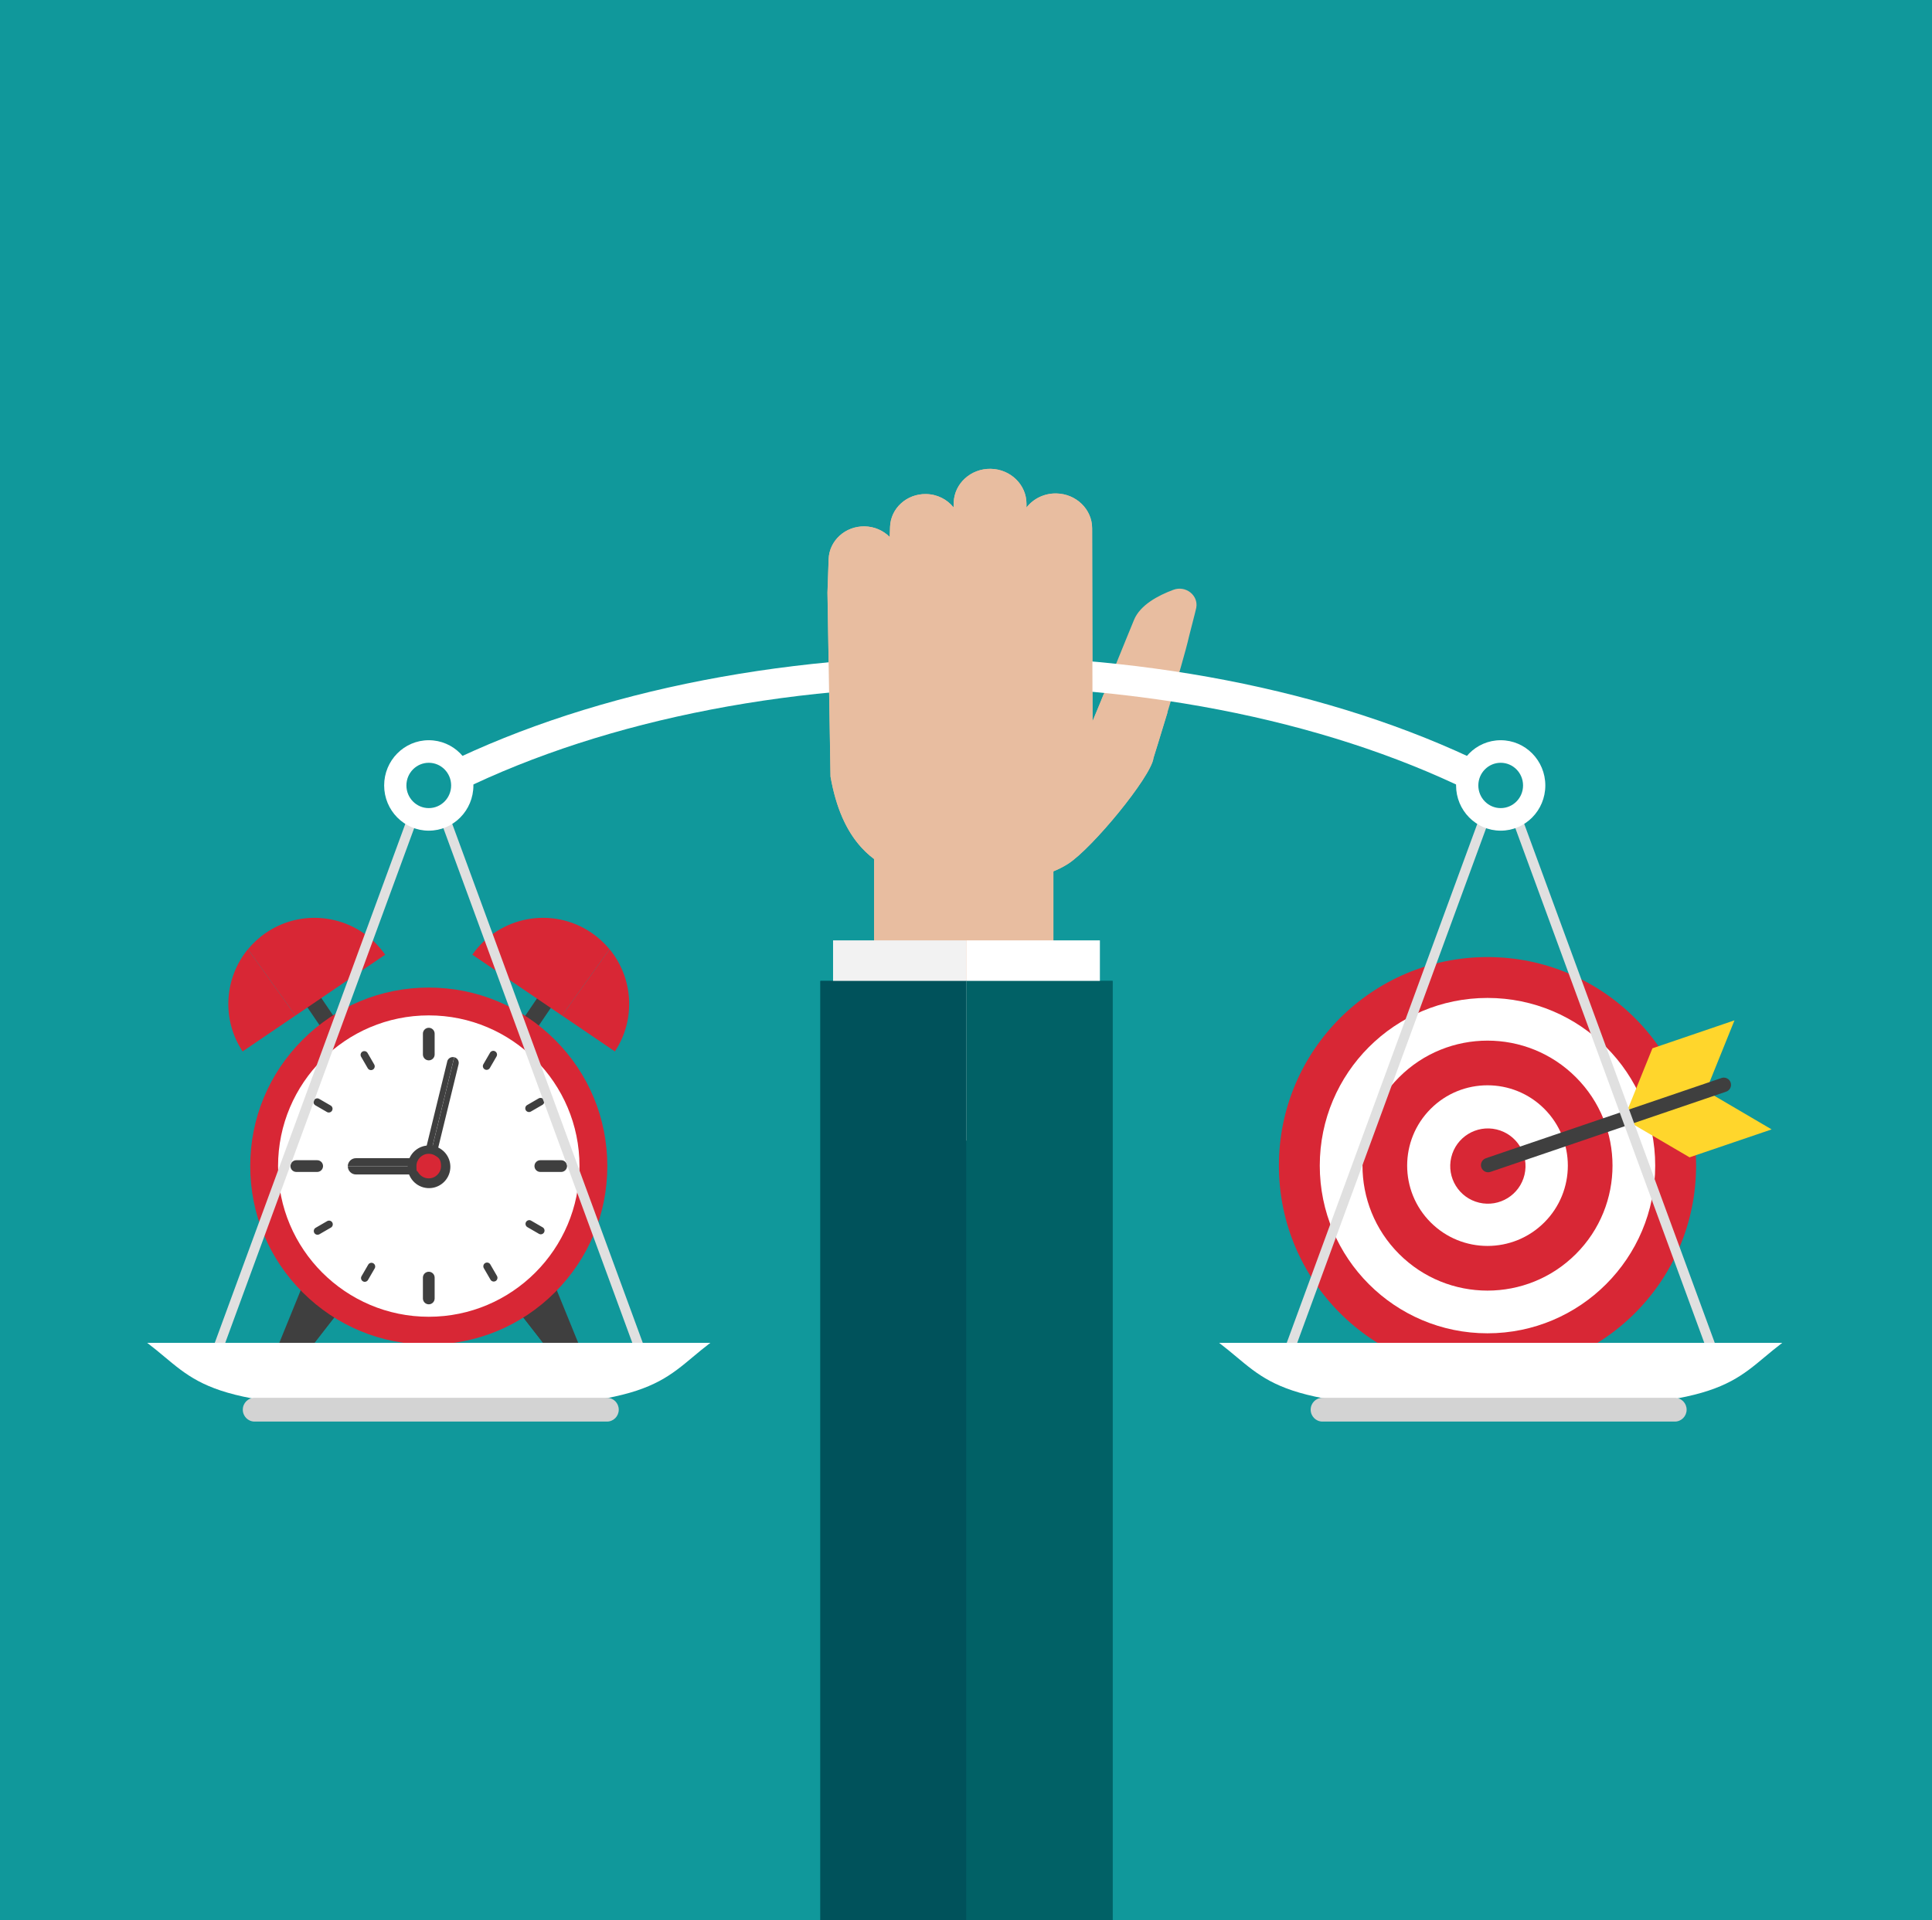 <?xml version="1.0" encoding="UTF-8"?>
<svg xmlns="http://www.w3.org/2000/svg" version="1.1" viewBox="0 0 3818.7 3796.3">
  <defs>
    <style>
      .cls-1 {
        fill: #10989b;
      }

      .cls-2 {
        fill: #3f3f3f;
      }

      .cls-3 {
        fill: #fff;
      }

      .cls-4 {
        fill: #e0e0e0;
      }

      .cls-5 {
        fill: #f2f2f2;
      }

      .cls-6 {
        fill: #d3d3d3;
      }

      .cls-7 {
        fill: #e8bda0;
      }

      .cls-8 {
        fill: #d82735;
      }

      .cls-9 {
        fill: #ffd62c;
      }

      .cls-10 {
        fill: #00525b;
      }

      .cls-11 {
        fill: #016166;
      }
    </style>
  </defs>
  <!-- Generator: Adobe Illustrator 28.7.3, SVG Export Plug-In . SVG Version: 1.2.0 Build 164)  -->
  <g>
    <g id="background">
      <rect id="background-2" data-name="background" class="cls-3" x="0" y="0" width="4381.1" height="3796.3"/>
    </g>
    <g id="choosing_from_multiple">
      <rect class="cls-1" x="-5.1" y="-25.7" width="3823.8" height="3823.8"/>
      <g>
        <circle class="cls-8" cx="2940.1" cy="2304.4" r="412.3"/>
        <circle class="cls-3" cx="2940.1" cy="2304.4" r="331.5"/>
        <circle class="cls-8" cx="2940.1" cy="2304.4" r="247.1" transform="translate(-768.3 2753.9) rotate(-45)"/>
        <circle class="cls-3" cx="2940.1" cy="2304.4" r="158.8" transform="translate(-768.3 2753.9) rotate(-45)"/>
        <circle class="cls-8" cx="2940.1" cy="2304.4" r="74.4" transform="translate(21.9 4636.4) rotate(-76.7)"/>
        <g>
          <polygon class="cls-9" points="3209.7 2212 3339.5 2288 3501.7 2232.8 3372 2156.7 3209.7 2212"/>
          <polygon class="cls-9" points="3266.1 2072.5 3209.7 2212 3372 2156.7 3428.3 2017.2 3266.1 2072.5"/>
          <path class="cls-2" d="M2936.8,2289.9c-7.4,2.5-11.4,10.6-8.9,18,1.2,3.6,3.8,6.5,7.2,8.2,3.4,1.7,7.3,1.9,10.9.7l465.8-158.6c3.6-1.2,6.5-3.8,8.2-7.2,1.7-3.4,1.9-7.3.7-10.9-1.2-3.6-3.8-6.5-7.2-8.2-2-1-4.1-1.5-6.3-1.5s-3.1.3-4.6.8l-465.8,158.6Z"/>
        </g>
      </g>
      <g>
        <rect class="cls-2" x="633.1" y="1948.5" width="33.1" height="155.2" transform="translate(-1025.7 714.5) rotate(-34.2)"/>
        <path class="cls-8" d="M479.6,2078.6l104.4-70.9-94-131.1c-46.3,56.3-52.6,138.2-10.5,202Z"/>
        <path class="cls-8" d="M526,1843.9c-13.8,9.4-25.8,20.5-35.9,32.7l94,131.1,177.2-120.3c-53.2-76.3-158-95.9-235.3-43.5Z"/>
        <rect class="cls-2" x="967.7" y="2009.5" width="155.2" height="33.1" transform="translate(-1218.2 1753.1) rotate(-55.8)"/>
        <path class="cls-8" d="M1215.3,2078.6l-104.4-70.9,94-131.1c46.3,56.3,52.6,138.2,10.5,202Z"/>
        <path class="cls-8" d="M1168.9,1843.9c13.8,9.4,25.8,20.5,35.9,32.7l-94,131.1-177.2-120.3c53.2-76.3,158-95.9,235.3-43.5Z"/>
        <g>
          <path class="cls-2" d="M590.5,2694.7l128-164.6-93.7-54.1-78.6,193.1c-4.4,10.9-1.4,20.9,5.1,27.5,10,10.2,28,12.4,39.2-1.9Z"/>
          <path class="cls-2" d="M671.3,2502.8l-114.4,198.1c10.2,6.1,24.3,5.7,33.6-6.3l128-164.6-47.2-27.2Z"/>
        </g>
        <g>
          <path class="cls-2" d="M1104.4,2694.7l-128-164.6,93.7-54.1,78.6,193.1c4.5,11.1,1.3,21.2-5.4,27.8-10,9.9-27.9,12-38.9-2.2Z"/>
          <path class="cls-2" d="M1023.7,2502.8l114.4,198.1c-10.2,6.1-24.3,5.7-33.6-6.3l-128-164.6,47.2-27.2Z"/>
        </g>
        <circle class="cls-3" cx="847.5" cy="2305.3" r="310.8"/>
        <path class="cls-8" d="M1097,2055.8c-66.6-66.6-155.3-103.4-249.5-103.4s-182.9,36.7-249.5,103.4c-66.6,66.6-103.4,155.3-103.4,249.5s36.7,182.9,103.4,249.5c66.6,66.6,155.3,103.4,249.5,103.4s182.9-36.7,249.5-103.4c66.6-66.6,103.4-155.3,103.4-249.5s-36.7-182.9-103.4-249.5ZM847.5,2603.2c-164.3,0-297.9-133.6-297.9-297.9s133.6-297.9,297.9-297.9,297.9,133.6,297.9,297.9-133.6,297.9-297.9,297.9Z"/>
        <path class="cls-8" d="M1082.5,2070.2c-62.8-62.8-146.3-97.4-235.1-97.4s-172.3,34.6-235.1,97.4c-62.8,62.8-97.4,146.3-97.4,235.1s34.6,172.3,97.4,235.1c62.8,62.8,146.3,97.4,235.1,97.4s172.3-34.6,235.1-97.4c62.8-62.8,97.4-146.3,97.4-235.1s-34.6-172.3-97.4-235.1ZM847.5,2606.4c-166,0-301.1-135.1-301.1-301.1s135.1-301.1,301.1-301.1,301.1,135.1,301.1,301.1-135.1,301.1-301.1,301.1Z"/>
        <g>
          <path class="cls-2" d="M846.3,2289.7h-142.8c-8.9,0-16.1,7.2-16.1,16.1h158.9v-16.1Z"/>
          <path class="cls-2" d="M687.5,2305.8c0,8.9,7.2,16.1,16.1,16.1h142.8v-16.1h-158.9Z"/>
        </g>
        <g>
          <path class="cls-2" d="M884,2098.5l-45.3,185.5c-.8,3.1-.2,6.2,1.3,8.7,1.5,2.5,4,4.4,7.1,5.2l50.7-207.8c-6.2-1.5-12.4,2.3-13.9,8.4Z"/>
          <path class="cls-2" d="M897.9,2090.1l-50.7,207.8c6.2,1.5,12.4-2.3,13.9-8.4l45.3-185.5c1.5-6.2-2.3-12.4-8.4-13.9Z"/>
        </g>
        <circle class="cls-2" cx="847.5" cy="2305.3" r="42.2" transform="translate(-1506 3007.8) rotate(-86.4)"/>
        <path class="cls-2" d="M847.5,2578.6c-6.4,0-11.6-5.2-11.6-11.6v-41.2c0-6.4,5.2-11.6,11.6-11.6s11.6,5.2,11.6,11.6v41.2c0,6.4-5.2,11.6-11.6,11.6Z"/>
        <path class="cls-2" d="M1109.2,2316.9h-41.2c-6.4,0-11.6-5.2-11.6-11.6s5.2-11.6,11.6-11.6h41.2c6.4,0,11.6,5.2,11.6,11.6s-5.2,11.6-11.6,11.6Z"/>
        <path class="cls-2" d="M847.5,2096.3c-6.4,0-11.6-5.2-11.6-11.6v-41.2c0-6.4,5.2-11.6,11.6-11.6s11.6,5.2,11.6,11.6v41.2c0,6.4-5.2,11.6-11.6,11.6Z"/>
        <path class="cls-2" d="M737,2114.6c-3.5,2-8.1.8-10.1-2.7l-13.2-22.8c-2-3.5-.8-8.1,2.7-10.1,3.5-2,8.1-.8,10.1,2.7l13.2,22.8c2,3.5.8,8.1-2.7,10.1Z"/>
        <path class="cls-2" d="M656.3,2195.7c-2,3.5-6.6,4.8-10.1,2.7l-22.8-13.2c-3.5-2-4.8-6.6-2.7-10.1,2-3.5,6.6-4.8,10.1-2.7l22.8,13.2c3.5,2,4.8,6.6,2.7,10.1Z"/>
        <path class="cls-2" d="M626.9,2306.3c0,4.1-3.3,7.4-7.4,7.4h-26.3c-4.1,0-7.4-3.3-7.4-7.4s3.3-7.4,7.4-7.4h26.3c4.1,0,7.4,3.3,7.4,7.4Z"/>
        <path class="cls-2" d="M656.8,2416.8c2,3.6.8,8.1-2.7,10.1l-22.8,13.2c-3.5,2-8.1.8-10.1-2.7-2-3.5-.8-8.1,2.7-10.1l22.8-13.2c3.5-2,8.1-.8,10.1,2.7Z"/>
        <path class="cls-2" d="M737.9,2497.5c3.5,2,4.8,6.6,2.7,10.1l-13.2,22.8c-2,3.5-6.6,4.8-10.1,2.7-3.5-2-4.8-6.6-2.7-10.1l13.2-22.8c2-3.5,6.6-4.8,10.1-2.7Z"/>
        <path class="cls-2" d="M959,2497c3.5-2,8.1-.8,10.1,2.7l13.2,22.8c2,3.5.8,8.1-2.7,10.1-3.5,2-8.1.8-10.1-2.7l-13.2-22.8c-2-3.5-.8-8.1,2.7-10.1Z"/>
        <path class="cls-2" d="M1039.7,2415.9c2-3.5,6.6-4.8,10.1-2.7l22.8,13.2c3.5,2,4.8,6.6,2.7,10.1-2,3.5-6.6,4.8-10.1,2.7l-22.8-13.2c-3.5-2-4.8-6.6-2.7-10.1Z"/>
        <path class="cls-2" d="M1039.2,2194.8c-2-3.5-.8-8.1,2.7-10.1l22.8-13.2c3.5-2,8.1-.8,10.1,2.7,2,3.5.8,8.1-2.7,10.1l-22.8,13.2c-3.5,2-8.1.8-10.1-2.7Z"/>
        <path class="cls-2" d="M958.1,2114.1c-3.5-2-4.8-6.6-2.7-10.1l13.2-22.8c2-3.5,6.6-4.8,10.1-2.7,3.5,2,4.8,6.6,2.7,10.1l-13.2,22.8c-2,3.5-6.6,4.8-10.1,2.7Z"/>
        <path class="cls-2" d="M626.9,2316.9h-41.2c-6.4,0-11.6-5.2-11.6-11.6s5.2-11.6,11.6-11.6h41.2c6.4,0,11.6,5.2,11.6,11.6s-5.2,11.6-11.6,11.6Z"/>
        <path class="cls-8" d="M859.3,2284.1c-3.5-2-7.5-3.1-11.9-3.1-13.4,0-24.3,10.9-24.3,24.3s1.1,8.3,3.1,11.9c4.2,7.4,12.1,12.4,21.2,12.4,13.4,0,24.3-10.9,24.3-24.3s-5-17-12.4-21.2Z"/>
      </g>
      <path class="cls-7" d="M2279.6,1499.2s58.6-187.3,70.7-241.5c.7-3.2,13-49.9,14.2-56.3,4.4-24.6-20.9-44.4-45.2-35.4-30.7,11.4-65.5,30.1-77.7,59.1-13.3,31.8-71.7,177.1-82.1,200.8l-.3-152.2-.2-94.8-.3-134.4c0-37.6-31.6-68.2-70.8-68.9h0c-24.1-.4-45.7,10.6-59,27.9v-7.7c0-37.6-31.6-68.2-70.8-68.9h0c-39.2-.6-71.7,29-73,66.5l-.3,9.8c-12.6-15.8-32.2-26.1-54.5-26.4h0c-38.2-.6-69.7,28.2-71,64.7l-.7,20.2c-12.5-12.7-30.1-20.7-49.7-21h0c-38.2-.6-69.7,28.2-71,64.7l-2.3,65.7c0,0,0,.1,0,.2v.7s6,363.4,6,363.4c10.7,60.4,30.6,106.9,61.4,140.5,40.8,44.6,100.6,66.4,183.3,67.8,0,0,145.5,15.2,224.7-35.8,48.2-31,163.4-171.4,168.9-208.6Z"/>
      <path class="cls-3" d="M2958.4,1591.3c-280.4-151.5-653.8-235-1051.6-235s-771.2,83.4-1051.6,235l-31.4-51.8c289.8-156.6,674.4-242.9,1083-242.9,408.6,0,793.2,86.2,1083,242.9l-31.4,51.8Z"/>
      <path class="cls-4" d="M1279.4,2679.3H415.5l432-1176.9,432,1176.9ZM443.3,2659.7h808.3l-404.1-1101.1-404.1,1101.1Z"/>
      <path class="cls-3" d="M291,2654.8c101.9,77.4,100.8,130.7,556.5,130.7s454.6-53.2,556.5-130.7H291Z"/>
      <path class="cls-6" d="M1199.8,2810.4H503.1c-12.8,0-23.2-10.5-23.2-23.5s10.4-23.5,23.2-23.5h696.7c12.8,0,23.2,10.5,23.2,23.5s-10.4,23.5-23.2,23.5Z"/>
      <path class="cls-4" d="M3398.2,2679.3h-863.9l432-1176.9,432,1176.9ZM2562.1,2659.7h808.3l-404.1-1101.1-404.1,1101.1Z"/>
      <path class="cls-3" d="M3522.7,2654.8c-101.9,77.4-100.8,130.7-556.5,130.7s-454.6-53.2-556.5-130.7h1113Z"/>
      <path class="cls-6" d="M3310.5,2810.4h-696.7c-12.8,0-23.2-10.5-23.2-23.5s10.4-23.5,23.2-23.5h696.7c12.8,0,23.2,10.5,23.2,23.5s-10.4,23.5-23.2,23.5Z"/>
      <g>
        <ellipse class="cls-3" cx="847.5" cy="1552.8" rx="88.2" ry="89.4"/>
        <ellipse class="cls-1" cx="847.5" cy="1552.8" rx="44.2" ry="44.8"/>
      </g>
      <g>
        <ellipse class="cls-3" cx="2966.2" cy="1552.8" rx="88.2" ry="89.4"/>
        <ellipse class="cls-1" cx="2966.2" cy="1552.8" rx="44.2" ry="44.8"/>
      </g>
      <ellipse class="cls-6" cx="1941" cy="1276.8" rx="38.7" ry="39.2"/>
      <path class="cls-7" d="M2256.4,1392.8l10.6,2.7c-17.6-4.4-34.8-10.4-52.3-15.2-5.5-1.2-11.1-2.3-16.7-2.9-6-.7-11.5-2.6-16.3-5.5-10.4,25.5-18.9,46.2-22.3,53.9l-.3-152.2-.2-94.8-.3-134.4c0-37.6-31.6-68.2-70.8-68.9h0c-24.1-.4-45.7,10.6-59,27.9v-7.7c0-37.6-31.6-68.2-70.8-68.9h0c-39.2-.6-71.7,29-73,66.5l-.3,9.8c-12.6-15.8-32.2-26.1-54.5-26.4h0c-38.2-.6-69.7,28.2-71,64.7l-.7,20.2c-12.5-12.7-30.1-20.7-49.7-21h0c-38.2-.6-69.7,28.2-71,64.7l-2.3,65.7c0,0,0,.1,0,.2v.7s6,363.4,6,363.4c10.7,60.4,30.6,106.9,61.4,140.5,40.8,44.6,100.6,66.4,183.3,67.8,0,0,145.5,15.2,224.7-35.8,48.2-31,163.4-171.4,168.9-208.6,0,0,12.9-41.3,27.9-90.8-16.8-5.9-33.8-11.2-51-15.6Z"/>
      <rect class="cls-7" x="1727.6" y="1681.1" width="354.6" height="2117"/>
      <g>
        <polygon class="cls-11" points="1910.1 3798.1 2199.1 3798.1 2199.1 1939.2 1910.1 1939.2 1621.5 1939.2 1621.5 3798.1 1910.1 3798.1"/>
        <g>
          <rect class="cls-5" x="1646.6" y="1859.1" width="263.5" height="395.8"/>
          <rect class="cls-3" x="1910.1" y="1859.1" width="263.9" height="395.8"/>
        </g>
        <g>
          <rect class="cls-10" x="1621.5" y="1939.2" width="288.6" height="1858.9"/>
          <rect class="cls-11" x="1910.1" y="1939.2" width="289" height="1858.9"/>
        </g>
      </g>
    </g>
  </g>
</svg>